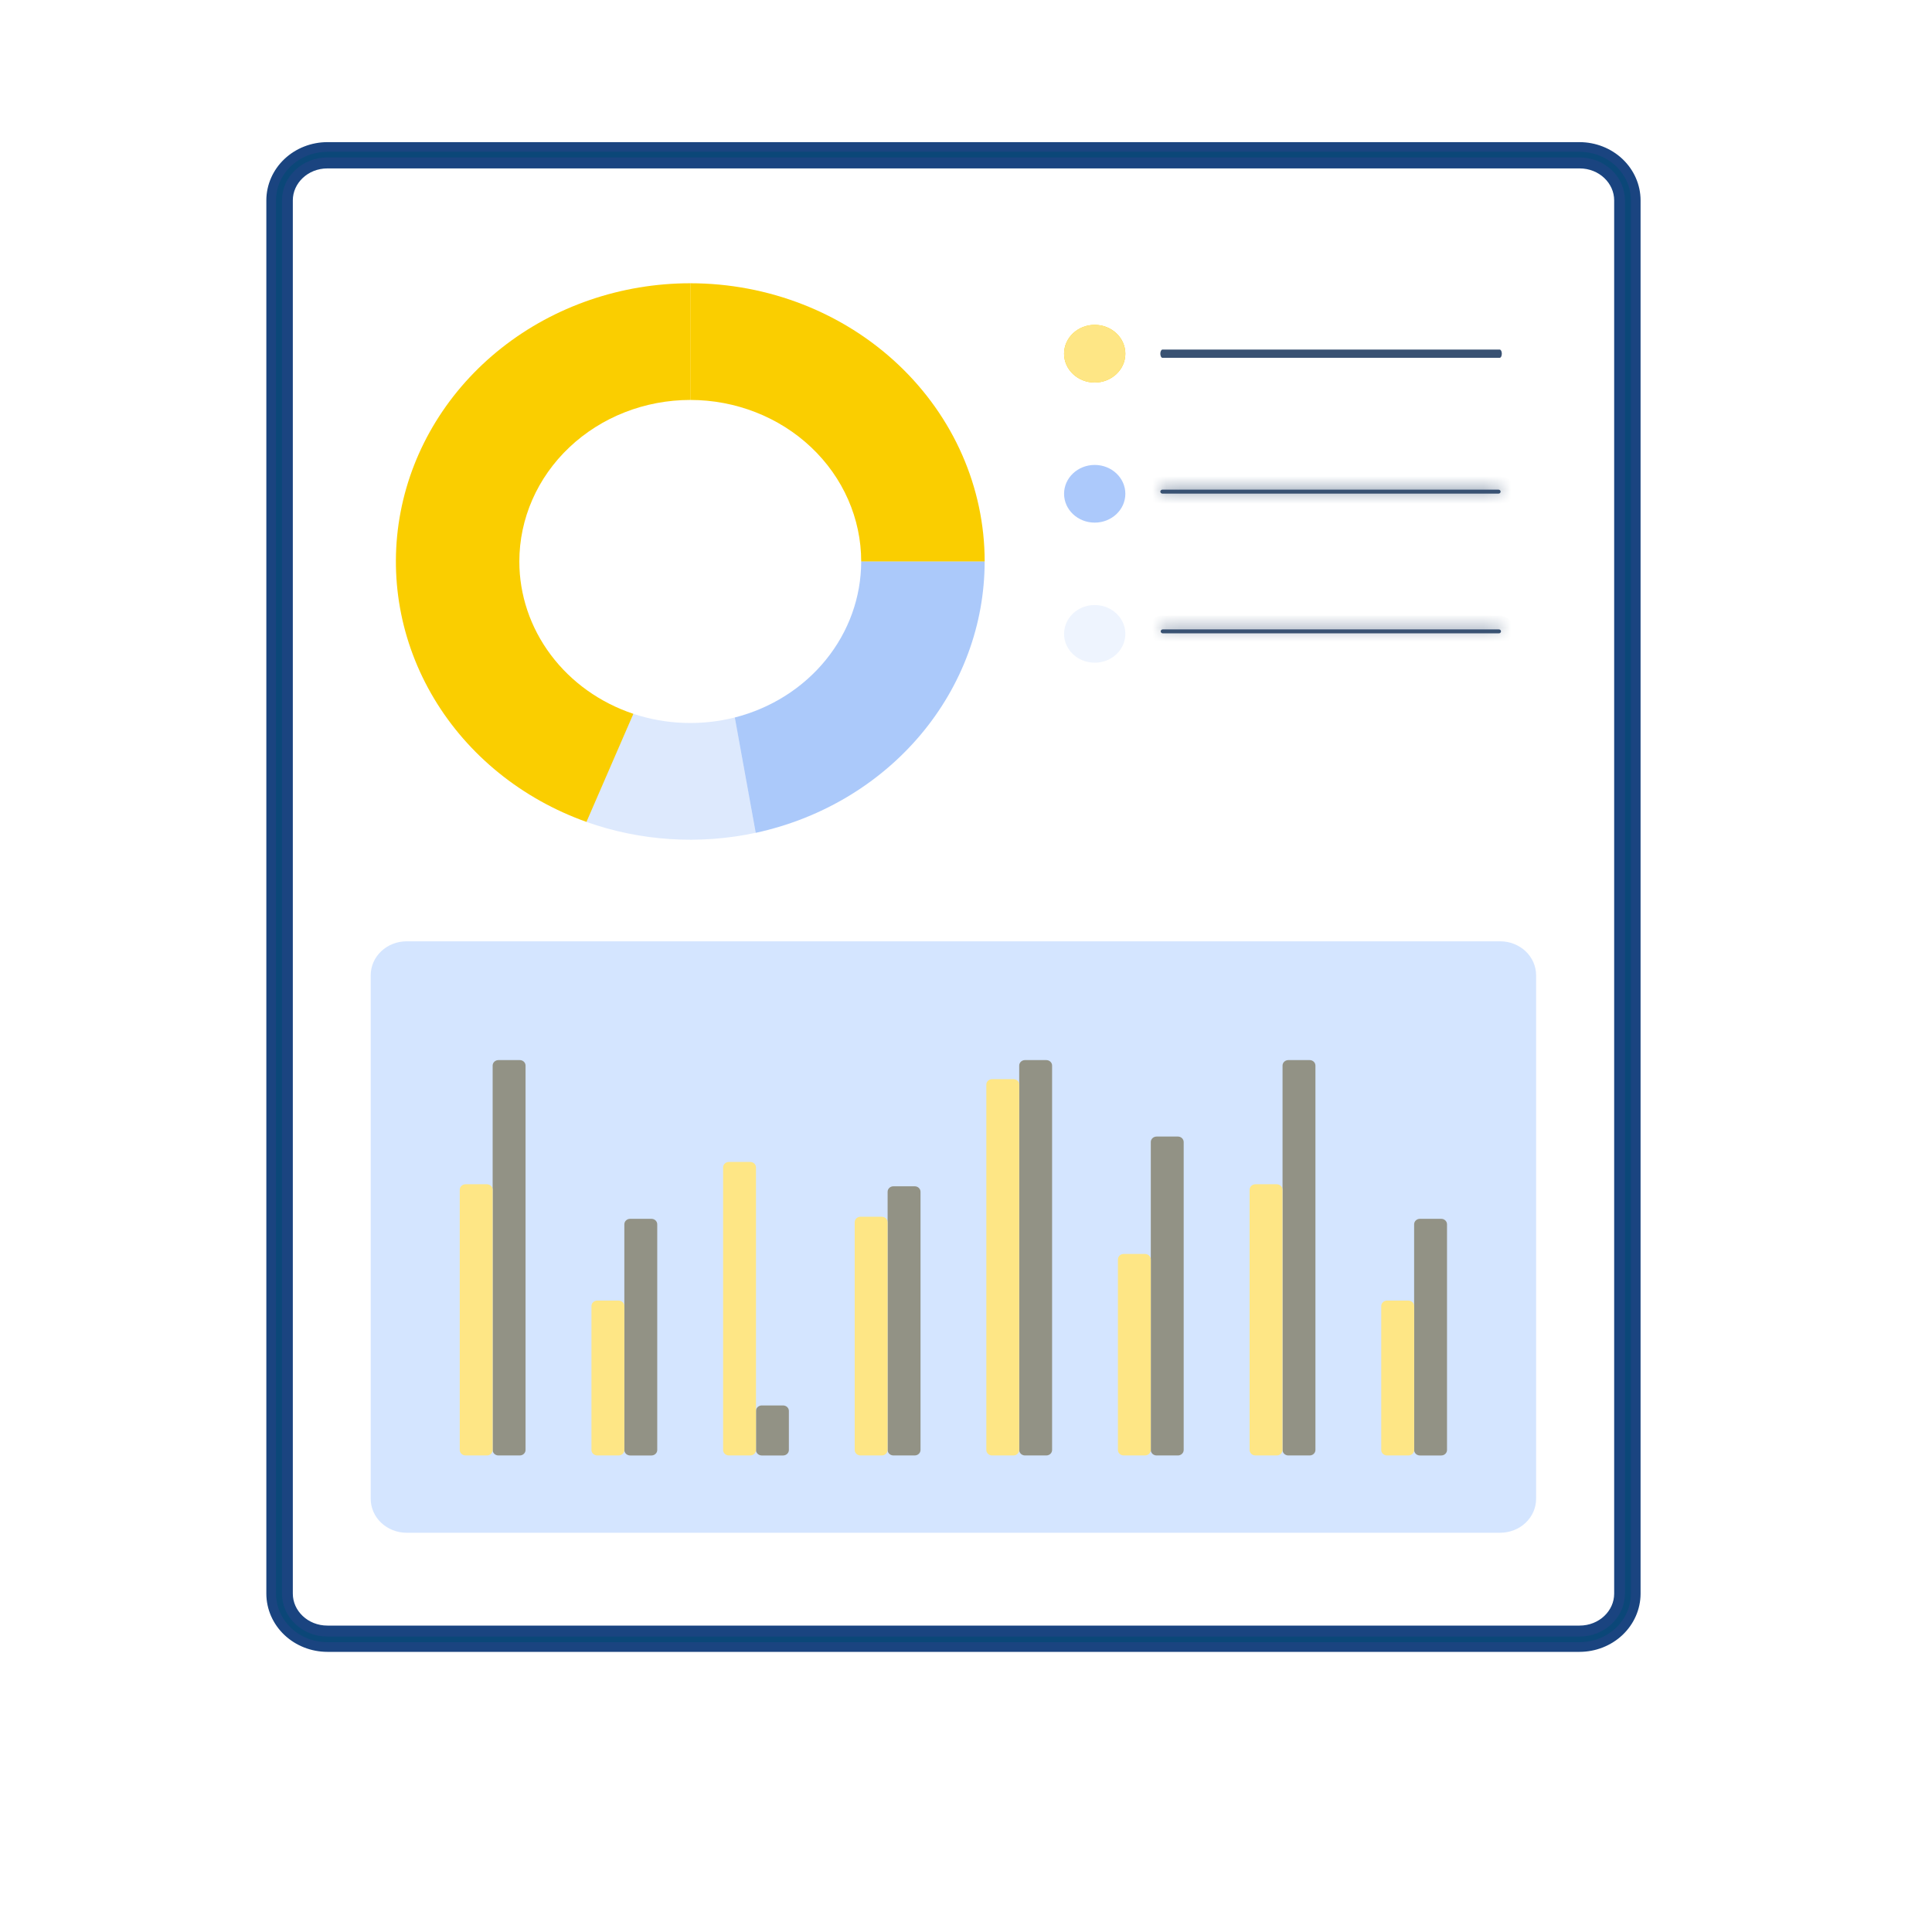 <svg width="140" height="140" viewBox="0 0 140 140" fill="none" xmlns="http://www.w3.org/2000/svg">
<g filter="url(#filter0_d_1117_8186)">
<path d="M26.726 8.704H117.462C119.15 8.704 120.469 9.991 120.469 11.519V112.482C120.469 114.01 119.15 115.296 117.462 115.296H26.726C25.038 115.296 23.719 114.01 23.719 112.482V11.519C23.719 9.991 25.038 8.704 26.726 8.704Z" fill="white" stroke="#1A4480"/>
<path d="M117.459 116.35H117.459C118.533 116.349 119.566 115.945 120.331 115.223C121.096 114.499 121.531 113.514 121.532 112.482V112.481V11.518V11.518C121.531 10.486 121.096 9.501 120.331 8.777C119.566 8.055 118.533 7.651 117.459 7.65H117.459L26.723 7.65L26.723 7.65C25.649 7.651 24.616 8.055 23.851 8.777C23.086 9.501 22.651 10.486 22.65 11.518V11.518L22.65 112.481L22.65 112.482C22.651 113.514 23.086 114.499 23.851 115.223C24.616 115.945 25.649 116.349 26.723 116.35H26.723H117.459ZM24.637 9.574C25.187 9.054 25.937 8.759 26.723 8.758H117.459C118.245 8.759 118.995 9.054 119.545 9.574C120.094 10.094 120.4 10.793 120.4 11.519V112.481C120.4 113.207 120.094 113.906 119.545 114.426C118.995 114.946 118.245 115.241 117.458 115.242H26.723C25.937 115.241 25.187 114.946 24.637 114.426C24.087 113.906 23.782 113.207 23.781 112.481V11.519C23.782 10.793 24.087 10.094 24.637 9.574Z" fill="#0B4778" stroke="#1A4480" stroke-width="0.7"/>
<path d="M82.326 24.72C83.553 24.72 84.547 23.784 84.547 22.63C84.547 21.476 83.553 20.54 82.326 20.54C81.1 20.54 80.106 21.476 80.106 22.63C80.106 23.784 81.1 24.72 82.326 24.72Z" fill="#FACE00"/>
<path d="M82.326 24.72C83.553 24.72 84.547 23.784 84.547 22.63C84.547 21.476 83.553 20.54 82.326 20.54C81.1 20.54 80.106 21.476 80.106 22.63C80.106 23.784 81.1 24.72 82.326 24.72Z" fill="#FEE685"/>
<path d="M82.326 34.871C83.553 34.871 84.547 33.936 84.547 32.781C84.547 31.627 83.553 30.691 82.326 30.691C81.1 30.691 80.106 31.627 80.106 32.781C80.106 33.936 81.1 34.871 82.326 34.871Z" fill="#ACC9FB"/>
<path opacity="0.2" d="M82.326 45.022C83.553 45.022 84.547 44.086 84.547 42.932C84.547 41.778 83.553 40.842 82.326 40.842C81.1 40.842 80.106 41.778 80.106 42.932C80.106 44.086 81.1 45.022 82.326 45.022Z" fill="#ACC9FB"/>
<path d="M40.633 37.688C40.633 40.11 41.428 42.472 42.909 44.449C44.389 46.426 46.481 47.921 48.898 48.727L45.499 56.559C40.825 54.894 36.917 51.732 34.456 47.624C31.996 43.516 31.138 38.722 32.033 34.078C32.927 29.434 35.518 25.234 39.353 22.209C43.188 19.185 48.024 17.527 53.019 17.526V25.982C49.734 25.982 46.583 27.216 44.261 29.411C41.938 31.606 40.633 34.583 40.633 37.688Z" fill="#FACE00"/>
<path d="M74.353 37.688H65.406C65.406 34.583 64.101 31.606 61.778 29.411C59.455 27.216 56.304 25.982 53.02 25.982V17.526C58.677 17.527 64.103 19.651 68.104 23.432C72.105 27.213 74.353 32.341 74.353 37.688Z" fill="#FACE00"/>
<path opacity="0.5" d="M74.351 37.688C74.351 42.257 72.709 46.69 69.696 50.261C66.682 53.833 62.474 56.332 57.762 57.35L56.246 48.992C58.875 48.321 61.196 46.85 62.851 44.807C64.507 42.764 65.404 40.263 65.405 37.689L74.351 37.688Z" fill="#5994F6"/>
<path opacity="0.2" d="M57.759 57.349C53.678 58.223 49.415 57.949 45.496 56.56L48.895 48.727C51.26 49.512 53.822 49.604 56.243 48.991L57.759 57.349Z" fill="#5994F6"/>
<path d="M111.675 22.928H87.235C87.195 22.928 87.156 22.897 87.127 22.841C87.098 22.785 87.082 22.709 87.082 22.63C87.082 22.55 87.098 22.474 87.127 22.419C87.156 22.363 87.195 22.331 87.235 22.331H111.675C111.715 22.331 111.754 22.363 111.783 22.419C111.811 22.474 111.828 22.55 111.828 22.63C111.828 22.709 111.811 22.785 111.783 22.841C111.754 22.897 111.715 22.928 111.675 22.928Z" fill="#395273"/>
<mask id="path-12-inside-1_1117_8186" fill="white">
<path d="M111.609 42.895H87.256C87.217 42.893 87.179 42.877 87.152 42.85C87.125 42.824 87.109 42.788 87.109 42.751C87.109 42.713 87.125 42.677 87.152 42.651C87.179 42.624 87.217 42.608 87.256 42.606H111.609C111.63 42.606 111.65 42.609 111.669 42.616C111.688 42.623 111.706 42.633 111.721 42.647C111.735 42.66 111.747 42.676 111.755 42.694C111.763 42.712 111.767 42.731 111.767 42.751C111.767 42.77 111.763 42.789 111.755 42.807C111.747 42.825 111.735 42.841 111.721 42.854C111.706 42.868 111.688 42.878 111.669 42.885C111.65 42.892 111.63 42.895 111.609 42.895Z"/>
</mask>
<path d="M111.609 42.895H87.256C87.217 42.893 87.179 42.877 87.152 42.85C87.125 42.824 87.109 42.788 87.109 42.751C87.109 42.713 87.125 42.677 87.152 42.651C87.179 42.624 87.217 42.608 87.256 42.606H111.609C111.63 42.606 111.65 42.609 111.669 42.616C111.688 42.623 111.706 42.633 111.721 42.647C111.735 42.66 111.747 42.676 111.755 42.694C111.763 42.712 111.767 42.731 111.767 42.751C111.767 42.77 111.763 42.789 111.755 42.807C111.747 42.825 111.735 42.841 111.721 42.854C111.706 42.868 111.688 42.878 111.669 42.885C111.65 42.892 111.63 42.895 111.609 42.895Z" fill="#395273"/>
<path d="M111.609 42.895L111.645 41.895L111.627 41.895H111.609V42.895ZM87.256 42.895L87.221 43.894L87.238 43.895H87.256V42.895ZM87.256 42.606V41.606H87.238L87.221 41.607L87.256 42.606ZM111.609 42.606V43.606H111.627L111.645 43.606L111.609 42.606ZM111.609 41.895H87.256V43.895H111.609V41.895ZM87.292 41.895C87.494 41.902 87.696 41.983 87.852 42.137L86.452 43.564C86.663 43.772 86.94 43.884 87.221 43.894L87.292 41.895ZM87.852 42.137C88.011 42.292 88.109 42.511 88.109 42.751H86.109C86.109 43.065 86.239 43.355 86.452 43.564L87.852 42.137ZM88.109 42.751C88.109 42.99 88.011 43.209 87.852 43.364L86.452 41.937C86.239 42.146 86.109 42.436 86.109 42.751H88.109ZM87.852 43.364C87.696 43.518 87.494 43.599 87.292 43.606L87.221 41.607C86.94 41.617 86.663 41.73 86.452 41.937L87.852 43.364ZM87.256 43.606H111.609V41.606H87.256V43.606ZM111.645 43.606C111.539 43.61 111.432 43.593 111.33 43.557L112.008 41.675C111.868 41.625 111.721 41.602 111.574 41.607L111.645 43.606ZM111.33 43.557C111.228 43.52 111.132 43.463 111.047 43.386L112.394 41.907C112.28 41.804 112.149 41.726 112.008 41.675L111.33 43.557ZM111.047 43.386C110.963 43.309 110.893 43.214 110.843 43.105L112.667 42.284C112.602 42.138 112.508 42.011 112.394 41.907L111.047 43.386ZM110.843 43.105C110.794 42.995 110.767 42.874 110.767 42.751H112.767C112.767 42.588 112.733 42.429 112.667 42.284L110.843 43.105ZM110.767 42.751C110.767 42.627 110.794 42.507 110.843 42.397L112.667 43.217C112.733 43.072 112.767 42.913 112.767 42.751H110.767ZM110.843 42.397C110.893 42.287 110.963 42.192 111.047 42.115L112.394 43.594C112.508 43.49 112.602 43.363 112.667 43.217L110.843 42.397ZM111.047 42.115C111.132 42.038 111.228 41.981 111.33 41.944L112.008 43.826C112.148 43.775 112.28 43.697 112.394 43.594L111.047 42.115ZM111.33 41.944C111.432 41.908 111.539 41.892 111.645 41.895L111.574 43.894C111.721 43.899 111.868 43.876 112.008 43.826L111.33 41.944Z" fill="#395273" mask="url(#path-12-inside-1_1117_8186)"/>
<mask id="path-14-inside-2_1117_8186" fill="white">
<path d="M111.582 32.77H87.229C87.189 32.768 87.152 32.752 87.125 32.725C87.097 32.699 87.082 32.663 87.082 32.626C87.082 32.588 87.097 32.552 87.125 32.526C87.152 32.499 87.189 32.483 87.229 32.481H111.582C111.602 32.481 111.623 32.484 111.642 32.491C111.661 32.498 111.678 32.508 111.693 32.522C111.708 32.535 111.72 32.551 111.728 32.569C111.736 32.587 111.74 32.606 111.74 32.626C111.74 32.645 111.736 32.664 111.728 32.682C111.72 32.7 111.708 32.716 111.693 32.729C111.678 32.743 111.661 32.753 111.642 32.76C111.623 32.767 111.602 32.77 111.582 32.77Z"/>
</mask>
<path d="M111.582 32.77H87.229C87.189 32.768 87.152 32.752 87.125 32.725C87.097 32.699 87.082 32.663 87.082 32.626C87.082 32.588 87.097 32.552 87.125 32.526C87.152 32.499 87.189 32.483 87.229 32.481H111.582C111.602 32.481 111.623 32.484 111.642 32.491C111.661 32.498 111.678 32.508 111.693 32.522C111.708 32.535 111.72 32.551 111.728 32.569C111.736 32.587 111.74 32.606 111.74 32.626C111.74 32.645 111.736 32.664 111.728 32.682C111.72 32.7 111.708 32.716 111.693 32.729C111.678 32.743 111.661 32.753 111.642 32.76C111.623 32.767 111.602 32.77 111.582 32.77Z" fill="#395273"/>
<path d="M111.582 32.77L111.617 31.77L111.6 31.77H111.582V32.77ZM87.229 32.77L87.193 33.769L87.211 33.77H87.229V32.77ZM87.229 32.481V31.482H87.211L87.193 31.482L87.229 32.481ZM111.582 32.481V33.481H111.6L111.617 33.481L111.582 32.481ZM111.582 31.77H87.229V33.77H111.582V31.77ZM87.264 31.77C87.466 31.777 87.669 31.858 87.825 32.012L86.424 33.439C86.635 33.647 86.912 33.759 87.193 33.769L87.264 31.77ZM87.825 32.012C87.983 32.167 88.082 32.386 88.082 32.626H86.082C86.082 32.94 86.211 33.23 86.424 33.439L87.825 32.012ZM88.082 32.626C88.082 32.865 87.983 33.084 87.825 33.239L86.424 31.812C86.211 32.021 86.082 32.311 86.082 32.626H88.082ZM87.825 33.239C87.669 33.393 87.466 33.474 87.264 33.481L87.193 31.482C86.912 31.492 86.635 31.605 86.424 31.812L87.825 33.239ZM87.229 33.481H111.582V31.482H87.229V33.481ZM111.617 33.481C111.511 33.485 111.404 33.468 111.303 33.432L111.981 31.55C111.841 31.5 111.693 31.477 111.546 31.482L111.617 33.481ZM111.303 33.432C111.201 33.395 111.104 33.338 111.02 33.261L112.366 31.782C112.253 31.679 112.121 31.601 111.981 31.55L111.303 33.432ZM111.02 33.261C110.936 33.184 110.865 33.089 110.816 32.98L112.64 32.159C112.574 32.013 112.48 31.886 112.366 31.782L111.02 33.261ZM110.816 32.98C110.766 32.87 110.74 32.749 110.74 32.626H112.74C112.74 32.463 112.705 32.304 112.64 32.159L110.816 32.98ZM110.74 32.626C110.74 32.502 110.766 32.382 110.816 32.272L112.64 33.092C112.705 32.947 112.74 32.788 112.74 32.626H110.74ZM110.816 32.272C110.865 32.162 110.936 32.067 111.02 31.99L112.366 33.469C112.48 33.365 112.574 33.238 112.64 33.092L110.816 32.272ZM111.02 31.99C111.104 31.913 111.201 31.856 111.303 31.82L111.981 33.701C112.121 33.65 112.253 33.572 112.366 33.469L111.02 31.99ZM111.303 31.82C111.404 31.783 111.511 31.767 111.617 31.77L111.546 33.769C111.693 33.774 111.841 33.751 111.981 33.701L111.303 31.82Z" fill="#395273" mask="url(#path-14-inside-2_1117_8186)"/>
<path d="M111.713 108.069H32.462C31.773 108.068 31.113 107.809 30.625 107.349C30.138 106.888 29.864 106.264 29.863 105.613V67.667C29.864 67.016 30.138 66.392 30.625 65.931C31.113 65.471 31.773 65.212 32.462 65.211H111.713C112.402 65.212 113.062 65.471 113.55 65.931C114.037 66.391 114.311 67.016 114.312 67.667V105.613C114.311 106.264 114.037 106.888 113.55 107.349C113.063 107.809 112.402 108.068 111.713 108.069Z" fill="#D4E5FF"/>
<path d="M40.663 73.818H39.12C38.887 73.818 38.699 73.996 38.699 74.216V102.07C38.699 102.29 38.887 102.468 39.12 102.468H40.663C40.895 102.468 41.083 102.29 41.083 102.07V74.216C41.083 73.996 40.895 73.818 40.663 73.818Z" fill="#929285"/>
<path d="M38.28 82.816H36.737C36.505 82.816 36.316 82.994 36.316 83.214V102.07C36.316 102.29 36.505 102.468 36.737 102.468H38.28C38.512 102.468 38.7 102.29 38.7 102.07V83.214C38.7 82.994 38.512 82.816 38.28 82.816Z" fill="#FEE685"/>
<path d="M59.745 98.844H58.202C57.969 98.844 57.781 99.022 57.781 99.241V102.072C57.781 102.291 57.969 102.469 58.202 102.469H59.745C59.977 102.469 60.165 102.291 60.165 102.072V99.241C60.165 99.022 59.977 98.844 59.745 98.844Z" fill="#929285"/>
<path d="M57.362 81.199H55.819C55.587 81.199 55.398 81.377 55.398 81.597V102.071C55.398 102.29 55.587 102.468 55.819 102.468H57.362C57.594 102.468 57.782 102.29 57.782 102.071V81.597C57.782 81.377 57.594 81.199 57.362 81.199Z" fill="#FEE685"/>
<path d="M50.206 85.32H48.663C48.43 85.32 48.242 85.498 48.242 85.718V102.072C48.242 102.291 48.43 102.469 48.663 102.469H50.206C50.438 102.469 50.626 102.291 50.626 102.072V85.718C50.626 85.498 50.438 85.32 50.206 85.32Z" fill="#929285"/>
<path d="M47.823 91.245H46.28C46.048 91.245 45.859 91.423 45.859 91.642V102.071C45.859 102.29 46.048 102.468 46.28 102.468H47.823C48.055 102.468 48.243 102.29 48.243 102.071V91.642C48.243 91.423 48.055 91.245 47.823 91.245Z" fill="#FEE685"/>
<path d="M88.354 79.359H86.811C86.579 79.359 86.391 79.537 86.391 79.757V102.071C86.391 102.29 86.579 102.468 86.811 102.468H88.354C88.586 102.468 88.774 102.29 88.774 102.071V79.757C88.774 79.537 88.586 79.359 88.354 79.359Z" fill="#929285"/>
<path d="M85.971 87.866H84.428C84.196 87.866 84.008 88.044 84.008 88.264V102.07C84.008 102.289 84.196 102.467 84.428 102.467H85.971C86.203 102.467 86.392 102.289 86.392 102.07V88.264C86.392 88.044 86.203 87.866 85.971 87.866Z" fill="#FEE685"/>
<path d="M69.284 82.963H67.741C67.508 82.963 67.32 83.141 67.32 83.36V102.07C67.32 102.289 67.508 102.467 67.741 102.467H69.284C69.516 102.467 69.704 102.289 69.704 102.07V83.36C69.704 83.141 69.516 82.963 69.284 82.963Z" fill="#929285"/>
<path d="M66.897 85.171H65.354C65.122 85.171 64.934 85.349 64.934 85.568V102.069C64.934 102.289 65.122 102.467 65.354 102.467H66.897C67.129 102.467 67.317 102.289 67.317 102.069V85.568C67.317 85.349 67.129 85.171 66.897 85.171Z" fill="#FEE685"/>
<path d="M78.819 73.818H77.276C77.044 73.818 76.856 73.996 76.856 74.216V102.07C76.856 102.29 77.044 102.468 77.276 102.468H78.819C79.051 102.468 79.239 102.29 79.239 102.07V74.216C79.239 73.996 79.051 73.818 78.819 73.818Z" fill="#929285"/>
<path d="M76.436 75.198H74.893C74.661 75.198 74.473 75.376 74.473 75.596V102.07C74.473 102.29 74.661 102.468 74.893 102.468H76.436C76.668 102.468 76.856 102.29 76.856 102.07V75.596C76.856 75.376 76.668 75.198 76.436 75.198Z" fill="#FEE685"/>
<path d="M97.901 73.818H96.358C96.126 73.818 95.938 73.996 95.938 74.216V102.07C95.938 102.29 96.126 102.468 96.358 102.468H97.901C98.133 102.468 98.321 102.29 98.321 102.07V74.216C98.321 73.996 98.133 73.818 97.901 73.818Z" fill="#929285"/>
<path d="M95.514 82.816H93.971C93.739 82.816 93.551 82.994 93.551 83.214V102.07C93.551 102.29 93.739 102.468 93.971 102.468H95.514C95.746 102.468 95.934 102.29 95.934 102.07V83.214C95.934 82.994 95.746 82.816 95.514 82.816Z" fill="#FEE685"/>
<path d="M107.436 85.32H105.893C105.661 85.32 105.473 85.498 105.473 85.718V102.072C105.473 102.291 105.661 102.469 105.893 102.469H107.436C107.668 102.469 107.856 102.291 107.856 102.072V85.718C107.856 85.498 107.668 85.32 107.436 85.32Z" fill="#929285"/>
<path d="M105.053 91.245H103.51C103.278 91.245 103.09 91.423 103.09 91.642V102.071C103.09 102.29 103.278 102.468 103.51 102.468H105.053C105.285 102.468 105.474 102.29 105.474 102.071V91.642C105.474 91.423 105.285 91.245 105.053 91.245Z" fill="#FEE685"/>
</g>
<defs>
<filter id="filter0_d_1117_8186" x="19.3" y="7.3" width="102.582" height="112.4" filterUnits="userSpaceOnUse" color-interpolation-filters="sRGB">
<feFlood flood-opacity="0" result="BackgroundImageFix"/>
<feColorMatrix in="SourceAlpha" type="matrix" values="0 0 0 0 0 0 0 0 0 0 0 0 0 0 0 0 0 0 127 0" result="hardAlpha"/>
<feOffset dx="-3" dy="3"/>
<feComposite in2="hardAlpha" operator="out"/>
<feColorMatrix type="matrix" values="0 0 0 0 0 0 0 0 0 0 0 0 0 0 0 0 0 0 1 0"/>
<feBlend mode="normal" in2="BackgroundImageFix" result="effect1_dropShadow_1117_8186"/>
<feBlend mode="normal" in="SourceGraphic" in2="effect1_dropShadow_1117_8186" result="shape"/>
</filter>
</defs>
</svg>
